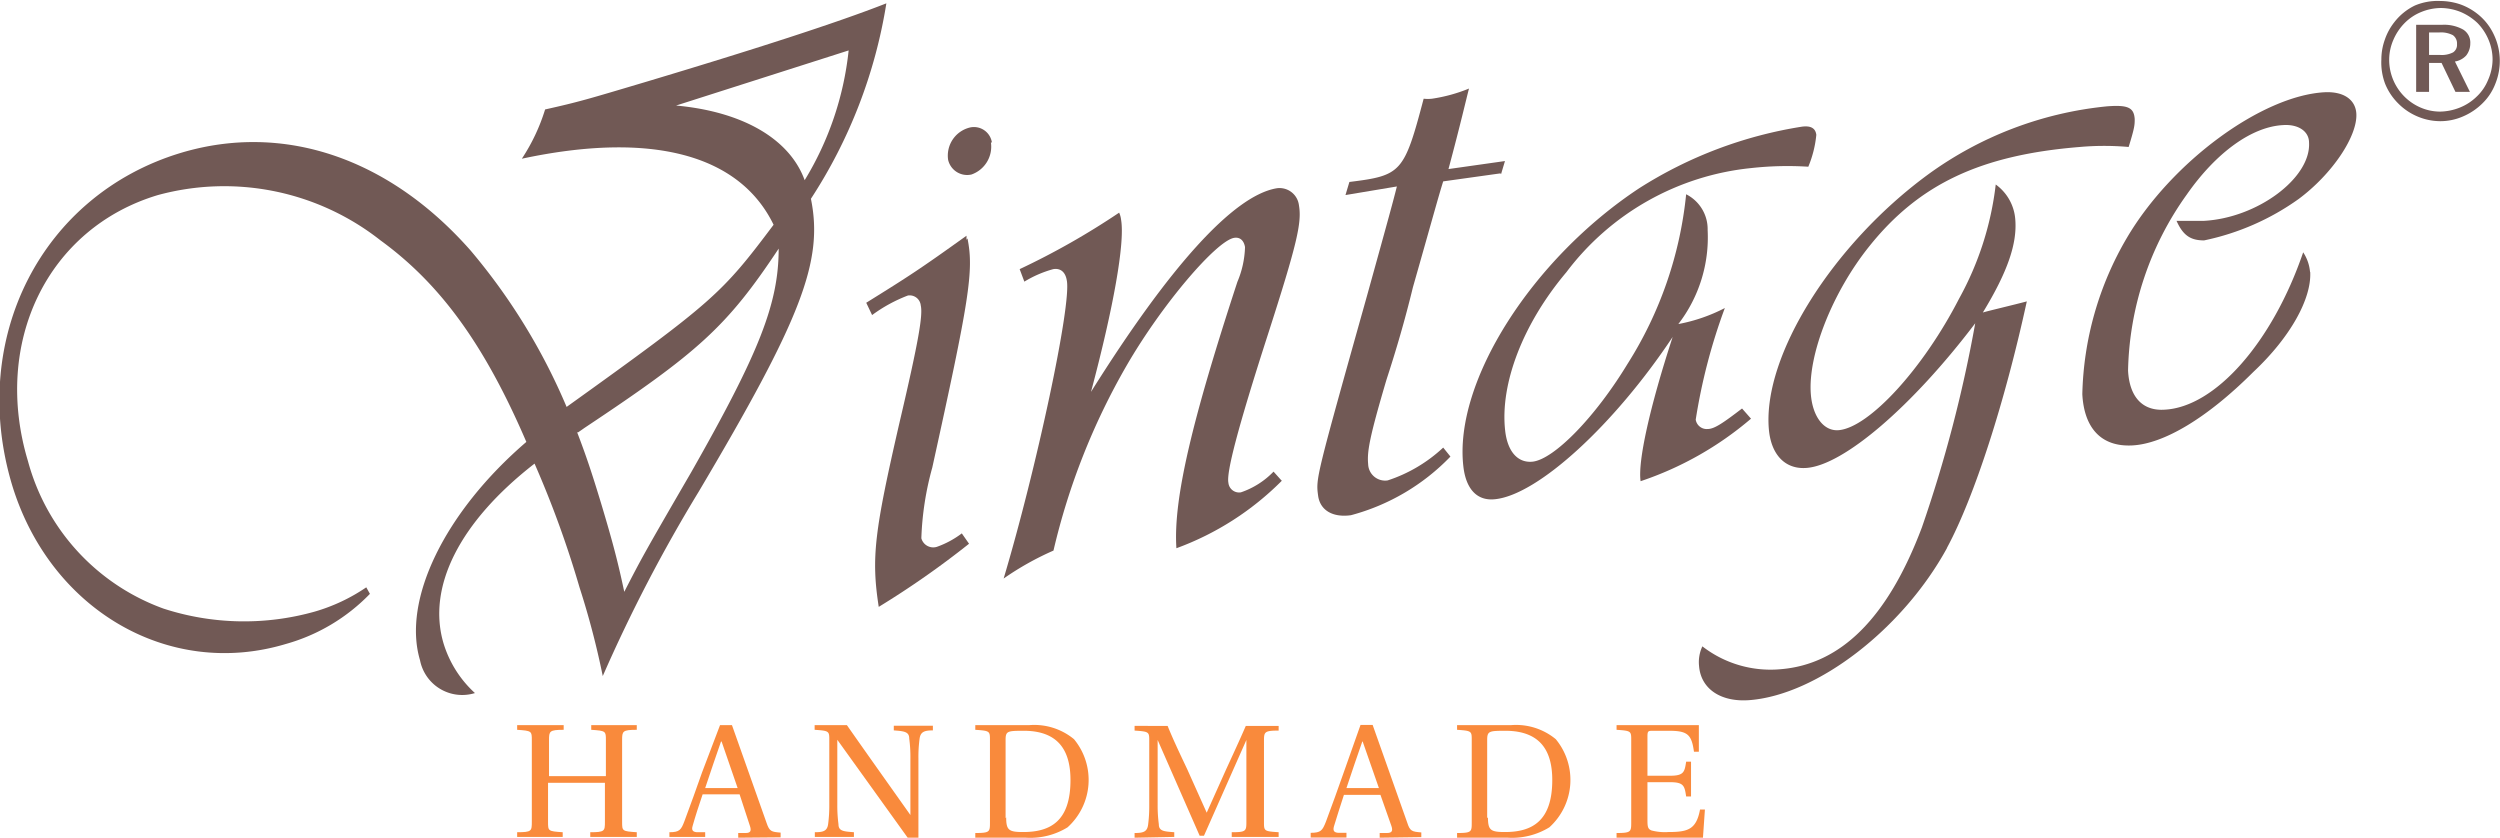 <svg id="Artwork_here" data-name="Artwork here" xmlns="http://www.w3.org/2000/svg" viewBox="0 0 127.91 42.86"><defs><style>.cls-1{fill:#f98a3c;}.cls-2{fill:#715955;}</style></defs><title>logo-vintagehandmade</title><path class="cls-1" d="M50.2,74V76c0,.47,0,.48.75.53v.24H48.62v-.24c.74,0,.75-.06.75-.53V71.82c0-.46,0-.48-.75-.53v-.24H51v.24c-.73,0-.75.07-.75.53v1.84h2.91V71.82c0-.46,0-.48-.75-.53v-.24h2.33v.24c-.73,0-.75.07-.75.53V76c0,.47,0,.48.75.53v.24H52.36v-.24c.74,0,.75-.06.75-.53V74Z" transform="translate(-22.16 -33.95)"/><path class="cls-1" d="M59.05,71.89h0c-.25.73-.54,1.55-.81,2.38h1.66l-.82-2.38Zm.88,4.92v-.24l.38,0c.26,0,.3-.12.22-.36L60,74.59H58.11c-.2.59-.37,1.11-.51,1.61-.07.22,0,.31.21.33l.43,0v.24H56.41v-.24c.52,0,.6-.12.77-.57.29-.76.64-1.76.9-2.49L59,71.05h.61l1.77,5c.15.44.24.46.72.5v.24Z" transform="translate(-22.16 -33.95)"/><path class="cls-1" d="M65.49,71.05c1.07,1.53,2.16,3.06,3.25,4.6h0V72.74a7,7,0,0,0-.06-1c0-.35-.25-.38-.79-.42v-.24h2v.24c-.43,0-.63.07-.68.42a7,7,0,0,0-.06,1v4.07h-.55L65,71.8h0v3.32a7.27,7.27,0,0,0,.06,1c0,.35.25.37.79.41v.24h-2v-.24c.43,0,.63-.06.68-.41a7.27,7.27,0,0,0,.06-1v-3.3c0-.46,0-.48-.75-.53v-.24Z" transform="translate(-22.16 -33.95)"/><path class="cls-1" d="M73.64,75.77c0,.66.14.75.87.75,1.4,0,2.42-.56,2.42-2.66,0-1.4-.53-2.49-2.32-2.52-.9,0-1,0-1,.47v4Zm1.19-4.72a3.19,3.19,0,0,1,2.28.72,3.27,3.27,0,0,1-.33,4.51,3.63,3.63,0,0,1-2.12.53h-2.6v-.24c.74,0,.75-.06.75-.53V71.82c0-.46,0-.48-.75-.53v-.24Z" transform="translate(-22.16 -33.95)"/><path class="cls-1" d="M80.21,76.81v-.24c.44,0,.64-.06.69-.41a7.27,7.27,0,0,0,.06-1v-3.3c0-.46,0-.48-.75-.53v-.24H81.9c.3.74.65,1.47,1,2.21l1,2.23h0l1-2.23c.34-.74.68-1.47,1-2.21h1.68v.24c-.73,0-.75.07-.75.53V76c0,.47,0,.48.75.53v.24H85.18v-.24c.73,0,.75-.06.75-.53V71.81h0l-2.17,4.9h-.22l-2.15-4.9h0v3.31a7.27,7.27,0,0,0,.06,1c0,.35.25.37.79.41v.24Z" transform="translate(-22.16 -33.95)"/><path class="cls-1" d="M91.86,71.89h0c-.25.73-.54,1.55-.81,2.38h1.66l-.83-2.38Zm.89,4.92v-.24l.37,0c.27,0,.31-.12.23-.36l-.56-1.59H90.92c-.19.59-.36,1.11-.51,1.61-.06.22,0,.31.21.33l.43,0v.24H89.22v-.24c.53,0,.6-.12.78-.57.29-.76.64-1.76.9-2.49l.87-2.46h.62l1.77,5c.14.44.24.46.72.5v.24Z" transform="translate(-22.16 -33.95)"/><path class="cls-1" d="M98.29,75.77c0,.66.14.75.87.75,1.39,0,2.42-.56,2.42-2.66,0-1.4-.53-2.49-2.33-2.52-.89,0-1,0-1,.47v4Zm1.19-4.72a3.19,3.19,0,0,1,2.28.72,3.27,3.27,0,0,1-.33,4.51,3.65,3.65,0,0,1-2.12.53h-2.6v-.24c.74,0,.75-.06.75-.53V71.82c0-.46,0-.48-.75-.53v-.24Z" transform="translate(-22.16 -33.95)"/><path class="cls-1" d="M109.08,71.05v1.36h-.25c-.12-.86-.31-1.07-1.26-1.07h-.82c-.26,0-.3,0-.3.3v2h1.16c.71,0,.74-.2.82-.72h.25V74.7h-.25c-.08-.53-.11-.73-.82-.73h-1.16v1.84c0,.41,0,.55.21.63a2.68,2.68,0,0,0,.86.08c1,0,1.43-.13,1.62-1.15h.25l-.1,1.44h-4.42v-.24c.73,0,.75-.06.75-.53V71.82c0-.46,0-.48-.75-.53v-.24Z" transform="translate(-22.16 -33.95)"/><path class="cls-2" d="M56.75,39.35c3.4.31,5.81,1.7,6.58,3.82a15.94,15.94,0,0,0,2.25-6.64l-8.83,2.82ZM51.69,56.07c.44,1.15.73,2,1.23,3.65.6,2,.86,3,1.18,4.51.89-1.73,1-1.94,3.42-6.11C61,52,62,49.49,62,46.67c-2.65,4-4.11,5.3-9.93,9.17l-.33.23Zm-10.6,8.26a9.57,9.57,0,0,1-4.31,2.57c-6,1.8-12.06-1.77-14-8.13-2.25-7.5,1.51-14.85,8.64-17,5.23-1.57,10.64.25,14.82,5a31.15,31.15,0,0,1,4.91,8c7.53-5.4,7.94-5.79,10.59-9.32C60,41.86,55.5,40.65,48.86,42.07a9.81,9.81,0,0,0,1.19-2.52c1.74-.39,2.1-.5,5.22-1.43,5.27-1.58,9.71-3,12.24-4a25.67,25.67,0,0,1-3.86,10c.65,3.2-.5,6.15-5.75,15A79.09,79.09,0,0,0,53,68.54,42.28,42.28,0,0,0,51.81,64a52.1,52.1,0,0,0-2.3-6.33c-3.86,3-5.52,6.34-4.65,9.22a5.68,5.68,0,0,0,1.6,2.52,2.2,2.2,0,0,1-2.81-1.68c-.92-3.08,1.26-7.58,5.44-11.17-2.15-5-4.41-8.09-7.46-10.31a12.92,12.92,0,0,0-11.39-2.32c-5.64,1.69-8.48,7.53-6.65,13.61a11.09,11.09,0,0,0,6.94,7.55,13.33,13.33,0,0,0,7.74.15A9.23,9.23,0,0,0,40.9,64l.19.34Z" transform="translate(-22.16 -33.95)"/><path class="cls-2" d="M72.86,41.24a1.51,1.51,0,0,1-1,1.64,1,1,0,0,1-1.19-.75,1.48,1.48,0,0,1,1.13-1.66.93.93,0,0,1,1.11.77Zm-1.2,4.91c.34,1.66.08,3.18-1.8,11.72a15.38,15.38,0,0,0-.56,3.62.63.63,0,0,0,.79.44,4.71,4.71,0,0,0,1.28-.69l.37.53A45.57,45.57,0,0,1,67.12,65c-.39-2.52-.22-3.85,1.06-9.42,1-4.26,1.2-5.51,1.09-6a.57.57,0,0,0-.66-.51,7.71,7.71,0,0,0-1.83,1l-.3-.63c2.19-1.36,2.76-1.73,5.13-3.43l0,.21Z" transform="translate(-22.16 -33.95)"/><path class="cls-2" d="M87.73,58.56A14.77,14.77,0,0,1,82.35,62c-.17-2.51.81-6.58,3.12-13.63a4.89,4.89,0,0,0,.39-1.78c-.06-.34-.26-.52-.56-.47-.91.16-3.67,3.38-5.49,6.52a34.63,34.63,0,0,0-3.75,9.48,14.93,14.93,0,0,0-2.55,1.43C75.17,58,77,49.5,76.74,48.29c-.07-.42-.32-.63-.69-.57a5.73,5.73,0,0,0-1.48.64l-.24-.64a38.46,38.46,0,0,0,5.09-2.89,1.21,1.21,0,0,1,.1.37c.2,1.17-.39,4.49-1.54,8.8,4-6.38,7.25-10,9.46-10.41a1,1,0,0,1,1.18.87c.15.88-.09,1.95-1.61,6.67s-2.11,7-2,7.52a.55.55,0,0,0,.64.49,4.19,4.19,0,0,0,1.67-1.06l.43.48Z" transform="translate(-22.16 -33.95)"/><path class="cls-2" d="M98.93,42.82,96,43.23c-.24.76-.55,1.91-1.55,5.42-.41,1.69-.87,3.25-1.35,4.72-.87,2.94-1,3.69-.94,4.32a.87.87,0,0,0,1,.84,7.63,7.63,0,0,0,2.84-1.68l.37.46a11,11,0,0,1-5.09,3c-.93.13-1.58-.25-1.68-1-.12-.88-.12-.88,2.5-10.22,1.11-4,1.34-4.84,1.53-5.6L91,43.93l.2-.67C93.86,42.93,94,42.79,95,39a1.88,1.88,0,0,0,.43,0,8.06,8.06,0,0,0,1.89-.52c-.14.53-.43,1.81-1.05,4.12l2.89-.41-.2.67Z" transform="translate(-22.16 -33.95)"/><path class="cls-2" d="M111.75,55.37a17,17,0,0,1-5.65,3.2c-.15-1,.47-3.8,1.64-7.38-3,4.51-6.88,8.06-9.07,8.3-.93.11-1.51-.51-1.64-1.69-.49-4.33,3.53-10.61,9-14.22a21.81,21.81,0,0,1,8.33-3.15c.46-.06.69.09.73.42a5.63,5.63,0,0,1-.41,1.63,16.93,16.93,0,0,0-2.93.07,13.54,13.54,0,0,0-9.45,5.33c-2.22,2.63-3.4,5.71-3.13,8.1.12,1.09.66,1.67,1.41,1.59,1.1-.13,3.2-2.28,4.85-5a19.93,19.93,0,0,0,3-8.68,2,2,0,0,1,1.1,1.83,7.27,7.27,0,0,1-1.5,4.81,8.6,8.6,0,0,0,2.38-.82,29.5,29.5,0,0,0-1.49,5.71.57.57,0,0,0,.61.48c.34,0,.78-.3,1.76-1.05l.44.5Z" transform="translate(-22.16 -33.95)"/><path class="cls-2" d="M121.77,62c-2.26,4.13-6.62,7.49-10.08,7.77-1.48.12-2.51-.57-2.6-1.75a1.9,1.9,0,0,1,.17-1,5.69,5.69,0,0,0,4,1.17c3.08-.25,5.48-2.61,7.23-7.25a69.07,69.07,0,0,0,2.73-10.45c-3.22,4.25-6.72,7.25-8.62,7.4-1.09.09-1.83-.66-1.94-2-.31-3.75,3.27-9.43,8.13-13a18.66,18.66,0,0,1,9.18-3.5c1.06-.08,1.37.06,1.41.65,0,.3,0,.43-.31,1.43a14.12,14.12,0,0,0-2.5,0c-5.06.41-8.21,1.89-10.76,5.07-1.89,2.35-3.16,5.56-3,7.58.09,1.14.66,1.9,1.42,1.84,1.56-.13,4.33-3.15,6.17-6.74a15.84,15.84,0,0,0,1.87-5.83,2.42,2.42,0,0,1,1,1.79c.1,1.22-.38,2.66-1.66,4.76.17-.06,1.54-.38,2.25-.57-1.12,5.14-2.68,10-4.08,12.6Z" transform="translate(-22.16 -33.95)"/><path class="cls-2" d="M140.36,47.87c.07,1.35-1,3.32-2.91,5.11-2.37,2.37-4.59,3.68-6.2,3.76s-2.46-.92-2.55-2.62a16.49,16.49,0,0,1,2.28-8c2.29-3.89,6.9-7.27,10.11-7.45,1-.05,1.59.39,1.63,1.1.06,1.15-1.23,3.08-2.95,4.36a12.79,12.79,0,0,1-4.84,2.12c-.68,0-1.07-.24-1.41-1,.68,0,1,0,1.4,0,2.75-.15,5.48-2.2,5.38-4,0-.59-.56-.95-1.32-.9-1.61.08-3.44,1.41-4.94,3.56a16,16,0,0,0-3,9c.07,1.35.74,2.08,1.88,2,2.58-.14,5.5-3.43,7.08-8.05a2.15,2.15,0,0,1,.35,1Z" transform="translate(-22.16 -33.95)"/><path class="cls-2" d="M147,34a3.31,3.31,0,0,1,1,.16,3.07,3.07,0,0,1,.89.48,2.89,2.89,0,0,1,.86,1.07,3.12,3.12,0,0,1,.08,2.53,2.79,2.79,0,0,1-.66,1,3.18,3.18,0,0,1-1,.67,2.89,2.89,0,0,1-1.15.24,3,3,0,0,1-1.17-.24,3.06,3.06,0,0,1-1-.68,3,3,0,0,1-.66-1A3.08,3.08,0,0,1,144,37a3,3,0,0,1,.17-1,3,3,0,0,1,.49-.91,2.94,2.94,0,0,1,1.06-.86A3,3,0,0,1,147,34ZM149.69,37a2.6,2.6,0,0,0-.2-1,2.73,2.73,0,0,0-.57-.87,2.85,2.85,0,0,0-.87-.57,2.78,2.78,0,0,0-1-.2,2.7,2.7,0,0,0-1,.2,2.52,2.52,0,0,0-.85.56,2.78,2.78,0,0,0-.59.88,2.55,2.55,0,0,0-.21,1A2.66,2.66,0,0,0,146,39.45a2.53,2.53,0,0,0,1,.21,2.83,2.83,0,0,0,1-.2,2.64,2.64,0,0,0,.89-.58,2.41,2.41,0,0,0,.57-.84A2.64,2.64,0,0,0,149.69,37Zm-1.94.07.78,1.58h-.74l-.71-1.48h-.64v1.48h-.66V35.22h1.31a2,2,0,0,1,1.09.24.78.78,0,0,1,.37.71,1,1,0,0,1-.21.62A1,1,0,0,1,147.75,37.1Zm-.76-.31a1.27,1.27,0,0,0,.68-.13.46.46,0,0,0,.2-.42.52.52,0,0,0-.21-.46,1.32,1.32,0,0,0-.69-.14h-.53v1.15Z" transform="translate(-22.16 -33.95)"/></svg>